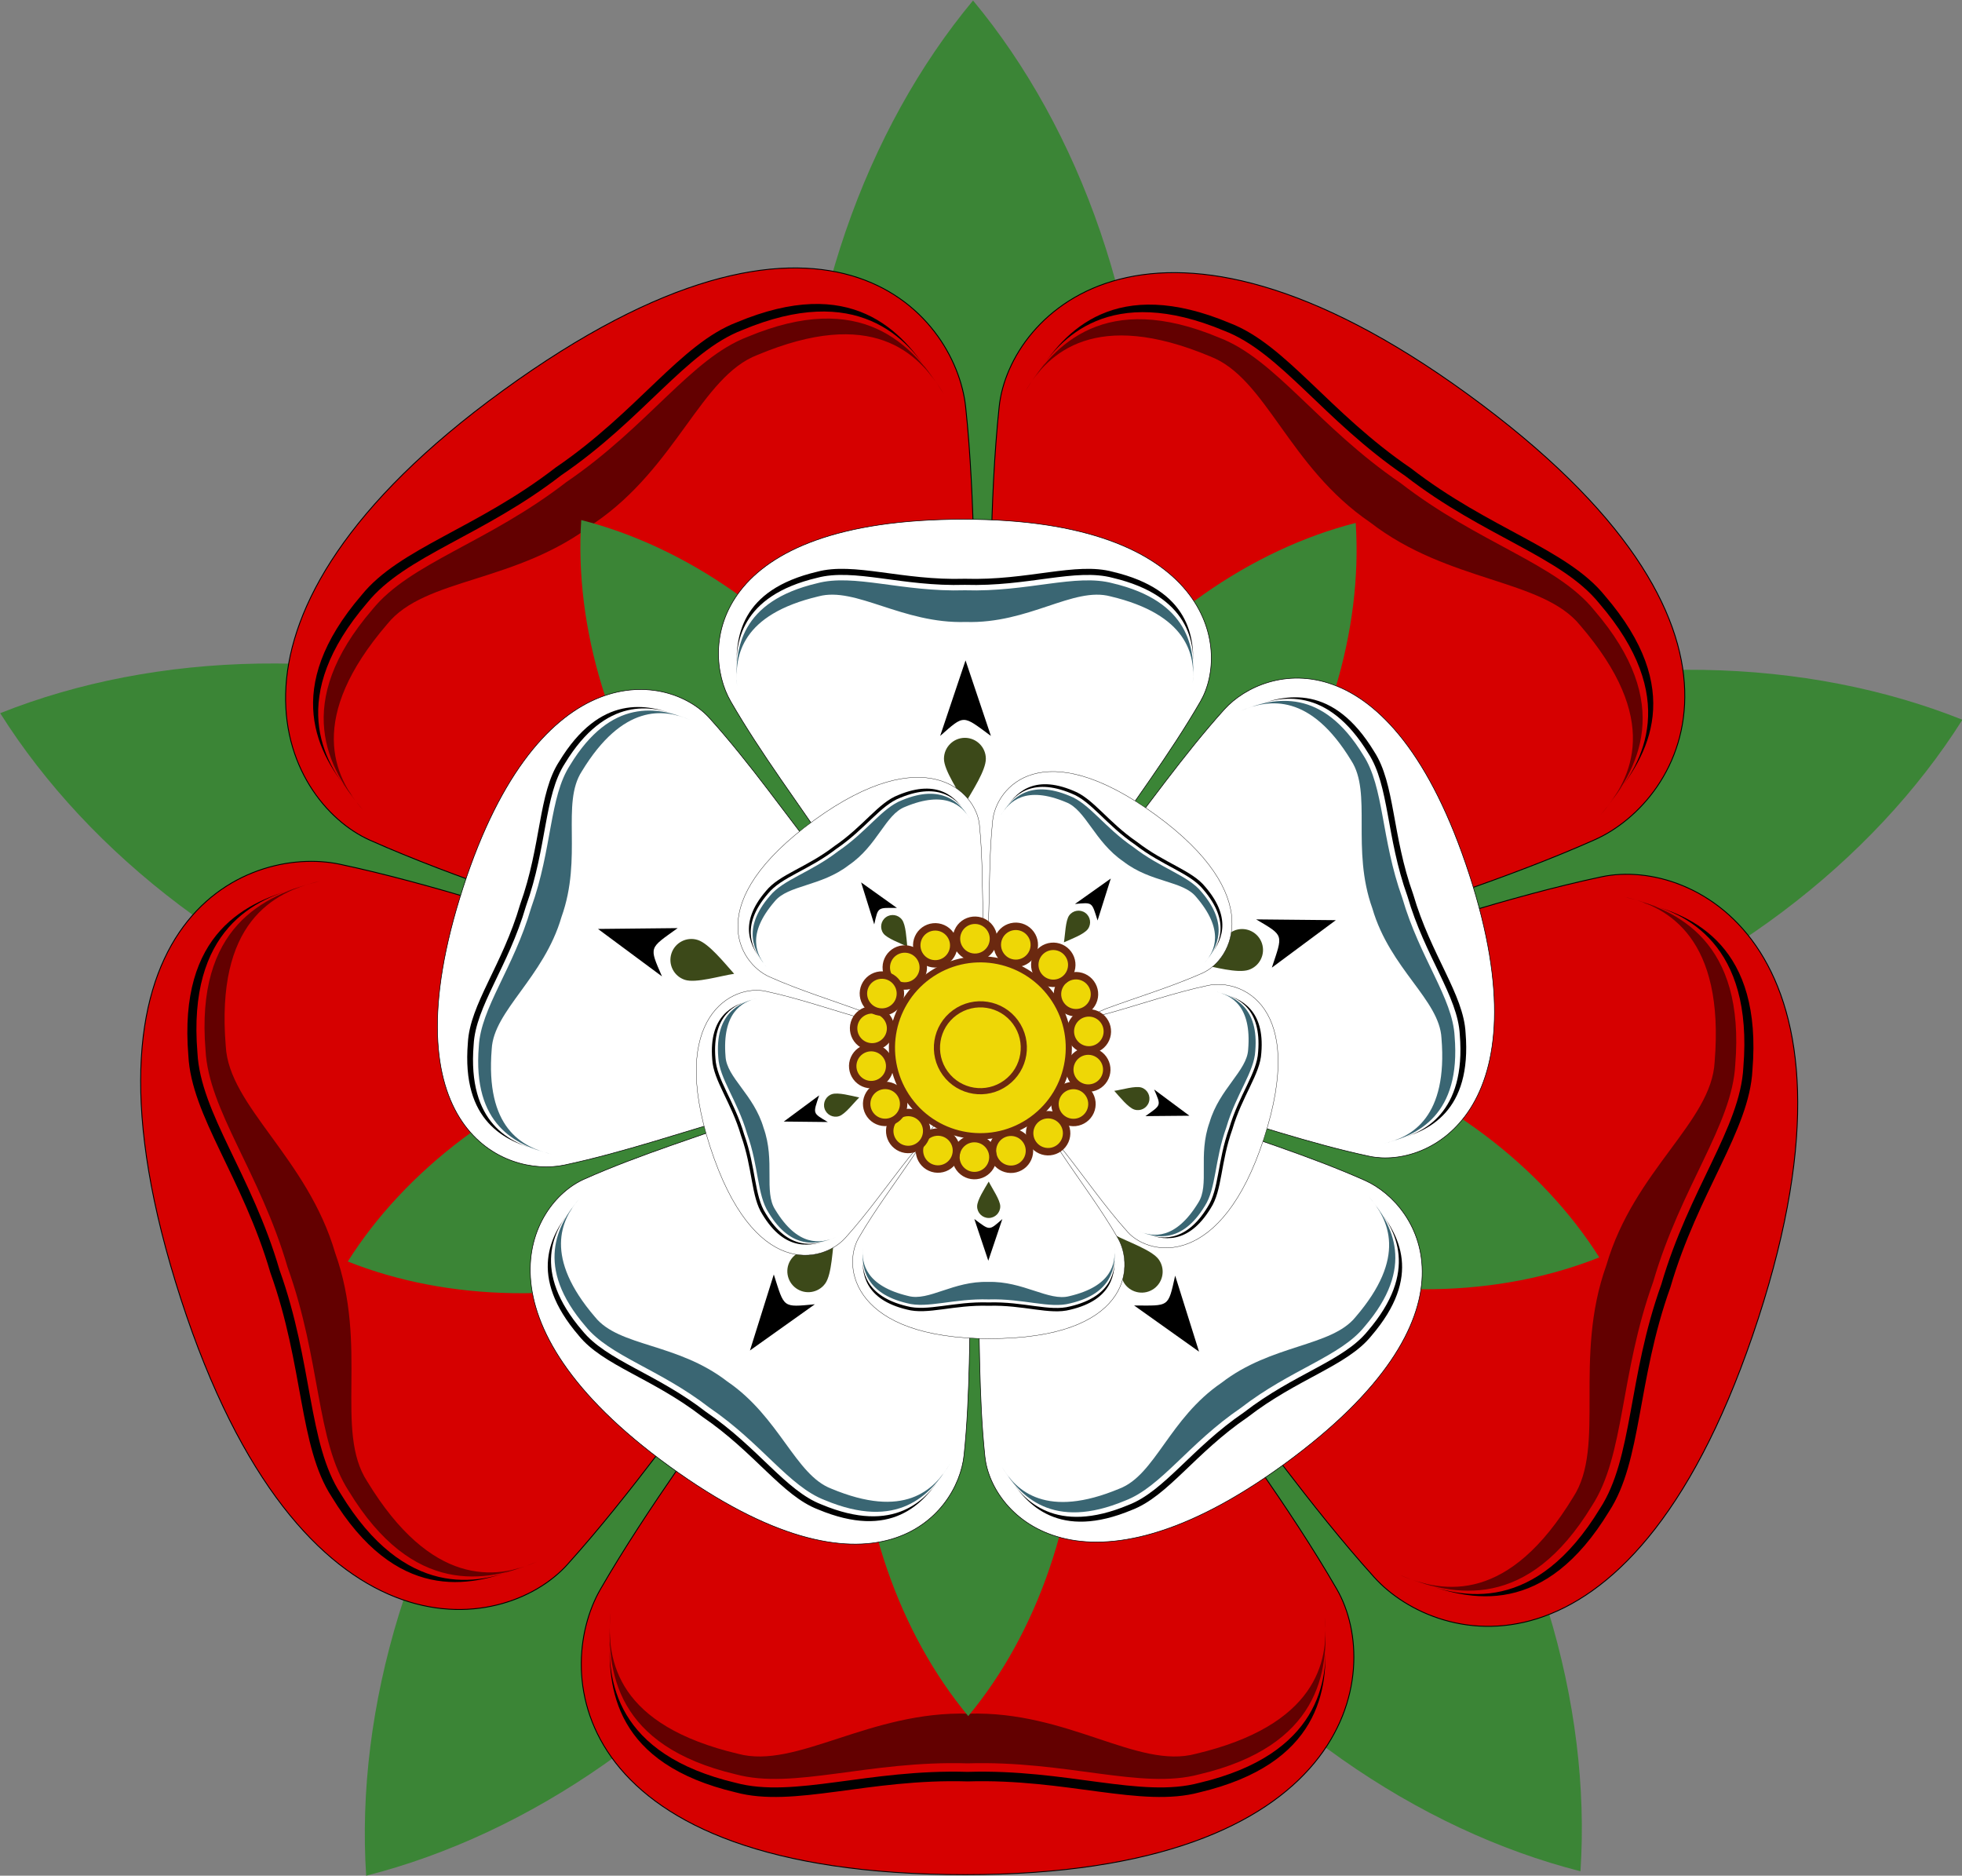 <?xml version="1.0" encoding="UTF-8" standalone="no"?>
<!-- Created with Inkscape (http://www.inkscape.org/) -->
<svg
   xmlns:svg="http://www.w3.org/2000/svg"
   xmlns="http://www.w3.org/2000/svg"
   version="1.0"
   width="271.708"
   height="259.709"
   id="svg2623">
  <rect width="100%" height="100%" fill="#808080" stroke="none"/>
  <defs
     id="defs2625" />
  <g
     transform="matrix(0.809,0.588,0.588,-0.809,-314.168,53.894)"
     id="g3294">
    <path
       d="M 416.113,48.028 C 401.323,65.828 391.99,91.438 391.99,119.952 C 391.99,148.465 401.323,174.035 416.113,191.835 C 430.907,174.035 440.276,148.47 440.276,119.952 C 440.276,91.433 430.907,65.828 416.113,48.028 z "
       style="fill:#3b8536;fill-opacity:1;fill-rule:evenodd;stroke:none;stroke-width:1.295pt;stroke-opacity:1"
       id="path3295" />
    <path
       d="M 551.765,147.384 C 530.266,138.819 503.025,137.857 475.907,146.668 C 448.79,155.479 427.355,172.257 414.997,191.823 C 436.498,200.393 463.706,201.403 490.829,192.591 C 517.951,183.778 539.408,166.955 551.765,147.384 z "
       style="fill:#3b8536;fill-opacity:1;fill-rule:evenodd;stroke:none;stroke-width:1.295pt;stroke-opacity:1"
       id="path3296" />
    <path
       d="M 500.816,307.438 C 502.318,284.345 494.815,258.14 478.056,235.072 C 461.296,212.004 438.716,196.803 416.288,191.096 C 414.782,214.193 422.228,240.382 438.991,263.454 C 455.754,286.526 478.384,301.734 500.816,307.438 z "
       style="fill:#3b8536;fill-opacity:1;fill-rule:evenodd;stroke:none;stroke-width:1.295pt;stroke-opacity:1"
       id="path3297" />
    <path
       d="M 331.453,307.439 C 353.881,301.732 376.485,286.498 393.244,263.43 C 410.004,240.363 417.483,214.19 415.98,191.097 C 393.548,196.801 370.943,211.976 354.18,235.048 C 337.417,258.12 329.946,284.342 331.453,307.439 z "
       style="fill:#3b8536;fill-opacity:1;fill-rule:evenodd;stroke:none;stroke-width:1.295pt;stroke-opacity:1"
       id="path3298" />
    <path
       d="M 280.495,148.426 C 292.853,167.992 314.326,184.783 341.444,193.594 C 368.562,202.405 395.764,201.43 417.263,192.865 C 404.906,173.293 383.488,156.483 356.365,147.671 C 329.242,138.858 301.996,139.856 280.495,148.426 z "
       style="fill:#3b8536;fill-opacity:1;fill-rule:evenodd;stroke:none;stroke-width:1.295pt;stroke-opacity:1"
       id="path3299" />
  </g>
  <g
     transform="matrix(1,0,0,-1,-48.099,955.078)"
     id="g3796">
    <g
       transform="matrix(0.809,-0.588,0.588,0.809,-266.068,901.286)"
       id="g3303">
      <path
         d="M 418.929,303.531 C 474.057,303.531 476.091,275.47 469.469,264 C 462.806,252.46 454.557,241.6 447.094,230.406 C 421.56,189.75 411.903,192.108 389.906,230.406 C 382.443,241.6 374.163,252.46 367.5,264 C 360.878,275.47 365.27,303.531 418.929,303.531 z "
         style="fill:#d60000;fill-opacity:1;fill-rule:evenodd;stroke:#000000;stroke-width:0.125;stroke-dasharray:none;stroke-opacity:1"
         id="path3304" />
      <g
         id="g3305">
        <g
           id="g3306">
          <path
             d="M 406.044,260.988 C 413.25,264.065 412.626,264.179 418.853,260.988 C 416.718,264.685 414.583,268.383 412.448,272.08 C 410.314,268.383 408.179,264.685 406.044,260.988 z "
             transform="matrix(0.86,0,0,1.478,63.788,-129.229)"
             style="fill:#000000;fill-opacity:1;fill-rule:evenodd;stroke:none;stroke-width:0.375"
             id="path3307" />
          <path
             d="M 420.953,251.549 C 420.953,254.059 418.916,256.096 416.406,256.096 C 413.896,256.096 411.859,254.059 411.859,251.549 C 411.859,249.039 414.738,244.644 416.406,241.781 C 417.737,244.475 420.953,249.039 420.953,251.549 z "
             transform="translate(2.225,0)"
             style="fill:#3c4919;fill-opacity:1;fill-rule:evenodd;stroke:none;stroke-width:0.375"
             id="path3308" />
        </g>
        <g
           id="g3309">
          <path
             d="M 468.088,269.764 C 468.705,277.934 467.358,288.207 450.741,292.137 C 442.677,294.311 432.356,290.2 418.631,290.621 C 404.907,290.2 394.585,294.311 386.522,292.137 C 369.905,288.207 368.557,277.934 369.175,270.424 C 368.557,276.613 369.905,286.886 386.522,290.816 C 394.585,292.99 404.907,288.879 418.631,289.3 C 432.356,288.879 442.677,292.99 450.741,290.816 C 467.358,286.886 468.705,276.613 468.088,269.764 z "
             style="fill:#000000;fill-opacity:1;fill-rule:evenodd;stroke:none;stroke-width:0.375;stroke-opacity:1"
             id="path3310" />
          <path
             d="M 468.088,267.264 C 468.705,275.434 467.358,285.707 450.741,289.637 C 442.677,291.811 432.356,287.7 418.631,288.121 C 404.907,287.7 394.585,291.811 386.522,289.637 C 369.905,285.707 368.557,275.434 369.175,267.924 C 368.557,274.113 370.41,282.87 387.027,286.8 C 395.091,288.974 404.738,280.821 418.463,281.242 C 432.187,280.821 442.34,288.974 450.404,286.8 C 467.021,282.87 468.705,274.113 468.088,267.264 z "
             style="fill:#630000;fill-opacity:1;fill-rule:evenodd;stroke:none;stroke-width:0.375;stroke-opacity:1"
             id="path3311" />
        </g>
      </g>
    </g>
    <g
       transform="matrix(0.809,0.588,-0.588,0.809,-42.738,409.076)"
       id="g3312">
      <path
         d="M 418.929,303.531 C 474.057,303.531 476.091,275.47 469.469,264 C 462.806,252.46 454.557,241.6 447.094,230.406 C 421.56,189.75 411.903,192.108 389.906,230.406 C 382.443,241.6 374.163,252.46 367.5,264 C 360.878,275.47 365.27,303.531 418.929,303.531 z "
         style="fill:#d60000;fill-opacity:1;fill-rule:evenodd;stroke:#000000;stroke-width:0.125;stroke-dasharray:none;stroke-opacity:1"
         id="path3313" />
      <g
         id="g3314">
        <g
           id="g3315">
          <path
             d="M 406.044,260.988 C 413.25,264.065 412.626,264.179 418.853,260.988 C 416.718,264.685 414.583,268.383 412.448,272.08 C 410.314,268.383 408.179,264.685 406.044,260.988 z "
             transform="matrix(0.86,0,0,1.478,63.788,-129.229)"
             style="fill:#000000;fill-opacity:1;fill-rule:evenodd;stroke:none;stroke-width:0.375"
             id="path3316" />
          <path
             d="M 420.953,251.549 C 420.953,254.059 418.916,256.096 416.406,256.096 C 413.896,256.096 411.859,254.059 411.859,251.549 C 411.859,249.039 414.738,244.644 416.406,241.781 C 417.737,244.475 420.953,249.039 420.953,251.549 z "
             transform="translate(2.225,0)"
             style="fill:#3c4919;fill-opacity:1;fill-rule:evenodd;stroke:none;stroke-width:0.375"
             id="path3317" />
        </g>
        <g
           id="g3318">
          <path
             d="M 468.088,269.764 C 468.705,277.934 467.358,288.207 450.741,292.137 C 442.677,294.311 432.356,290.2 418.631,290.621 C 404.907,290.2 394.585,294.311 386.522,292.137 C 369.905,288.207 368.557,277.934 369.175,270.424 C 368.557,276.613 369.905,286.886 386.522,290.816 C 394.585,292.99 404.907,288.879 418.631,289.3 C 432.356,288.879 442.677,292.99 450.741,290.816 C 467.358,286.886 468.705,276.613 468.088,269.764 z "
             style="fill:#000000;fill-opacity:1;fill-rule:evenodd;stroke:none;stroke-width:0.375;stroke-opacity:1"
             id="path3319" />
          <path
             d="M 468.088,267.264 C 468.705,275.434 467.358,285.707 450.741,289.637 C 442.677,291.811 432.356,287.7 418.631,288.121 C 404.907,287.7 394.585,291.811 386.522,289.637 C 369.905,285.707 368.557,275.434 369.175,267.924 C 368.557,274.113 370.41,282.87 387.027,286.8 C 395.091,288.974 404.738,280.821 418.463,281.242 C 432.187,280.821 442.34,288.974 450.404,286.8 C 467.021,282.87 468.705,274.113 468.088,267.264 z "
             style="fill:#630000;fill-opacity:1;fill-rule:evenodd;stroke:none;stroke-width:0.375;stroke-opacity:1"
             id="path3320" />
        </g>
      </g>
    </g>
    <g
       transform="matrix(-0.309,0.951,-0.951,-0.309,491.285,470.527)"
       id="g3321">
      <path
         d="M 418.929,303.531 C 474.057,303.531 476.091,275.47 469.469,264 C 462.806,252.46 454.557,241.6 447.094,230.406 C 421.56,189.75 411.903,192.108 389.906,230.406 C 382.443,241.6 374.163,252.46 367.5,264 C 360.878,275.47 365.27,303.531 418.929,303.531 z "
         style="fill:#d60000;fill-opacity:1;fill-rule:evenodd;stroke:#000000;stroke-width:0.125"
         id="path3322" />
      <g
         id="g3323">
        <g
           id="g3324">
          <path
             d="M 406.044,260.988 C 413.25,264.065 412.626,264.179 418.853,260.988 C 416.718,264.685 414.583,268.383 412.448,272.08 C 410.314,268.383 408.179,264.685 406.044,260.988 z "
             transform="matrix(0.86,0,0,1.478,63.788,-129.229)"
             style="fill:#000000;fill-opacity:1;fill-rule:evenodd;stroke:none;stroke-width:0.375"
             id="path3325" />
          <path
             d="M 420.953,251.549 C 420.953,254.059 418.916,256.096 416.406,256.096 C 413.896,256.096 411.859,254.059 411.859,251.549 C 411.859,249.039 414.738,244.644 416.406,241.781 C 417.737,244.475 420.953,249.039 420.953,251.549 z "
             transform="translate(2.225,0)"
             style="fill:#3c4919;fill-opacity:1;fill-rule:evenodd;stroke:none;stroke-width:0.375"
             id="path3326" />
        </g>
        <g
           id="g3327">
          <path
             d="M 468.088,269.764 C 468.705,277.934 467.358,288.207 450.741,292.137 C 442.677,294.311 432.356,290.2 418.631,290.621 C 404.907,290.2 394.585,294.311 386.522,292.137 C 369.905,288.207 368.557,277.934 369.175,270.424 C 368.557,276.613 369.905,286.886 386.522,290.816 C 394.585,292.99 404.907,288.879 418.631,289.3 C 432.356,288.879 442.677,292.99 450.741,290.816 C 467.358,286.886 468.705,276.613 468.088,269.764 z "
             style="fill:#000000;fill-opacity:1;fill-rule:evenodd;stroke:none;stroke-width:0.375;stroke-opacity:1"
             id="path3328" />
          <path
             d="M 468.088,267.264 C 468.705,275.434 467.358,285.707 450.741,289.637 C 442.677,291.811 432.356,287.7 418.631,288.121 C 404.907,287.7 394.585,291.811 386.522,289.637 C 369.905,285.707 368.557,275.434 369.175,267.924 C 368.557,274.113 370.41,282.87 387.027,286.8 C 395.091,288.974 404.738,280.821 418.463,281.242 C 432.187,280.821 442.34,288.974 450.404,286.8 C 467.021,282.87 468.705,274.113 468.088,267.264 z "
             style="fill:#630000;fill-opacity:1;fill-rule:evenodd;stroke:none;stroke-width:0.375;stroke-opacity:1"
             id="path3329" />
        </g>
      </g>
    </g>
    <g
       transform="matrix(-1,0,0,-1,600.726,999.042)"
       id="g3330">
      <path
         d="M 418.929,303.531 C 474.057,303.531 476.091,275.47 469.469,264 C 462.806,252.46 454.557,241.6 447.094,230.406 C 421.56,189.75 411.903,192.108 389.906,230.406 C 382.443,241.6 374.163,252.46 367.5,264 C 360.878,275.47 365.27,303.531 418.929,303.531 z "
         style="fill:#d60000;fill-opacity:1;fill-rule:evenodd;stroke:#000000;stroke-width:0.125;stroke-dasharray:none;stroke-opacity:1"
         id="path3331" />
      <g
         id="g3332">
        <g
           id="g3333">
          <path
             d="M 406.044,260.988 C 413.25,264.065 412.626,264.179 418.853,260.988 C 416.718,264.685 414.583,268.383 412.448,272.08 C 410.314,268.383 408.179,264.685 406.044,260.988 z "
             transform="matrix(0.86,0,0,1.478,63.788,-129.229)"
             style="fill:#000000;fill-opacity:1;fill-rule:evenodd;stroke:none;stroke-width:0.375"
             id="path3334" />
          <path
             d="M 420.953,251.549 C 420.953,254.059 418.916,256.096 416.406,256.096 C 413.896,256.096 411.859,254.059 411.859,251.549 C 411.859,249.039 414.738,244.644 416.406,241.781 C 417.737,244.475 420.953,249.039 420.953,251.549 z "
             transform="translate(2.225,0)"
             style="fill:#3c4919;fill-opacity:1;fill-rule:evenodd;stroke:none;stroke-width:0.375"
             id="path3335" />
        </g>
        <g
           id="g3336">
          <path
             d="M 468.088,269.764 C 468.705,277.934 467.358,288.207 450.741,292.137 C 442.677,294.311 432.356,290.2 418.631,290.621 C 404.907,290.2 394.585,294.311 386.522,292.137 C 369.905,288.207 368.557,277.934 369.175,270.424 C 368.557,276.613 369.905,286.886 386.522,290.816 C 394.585,292.99 404.907,288.879 418.631,289.3 C 432.356,288.879 442.677,292.99 450.741,290.816 C 467.358,286.886 468.705,276.613 468.088,269.764 z "
             style="fill:#000000;fill-opacity:1;fill-rule:evenodd;stroke:none;stroke-width:0.375;stroke-opacity:1"
             id="path3337" />
          <path
             d="M 468.088,267.264 C 468.705,275.434 467.358,285.707 450.741,289.637 C 442.677,291.811 432.356,287.7 418.631,288.121 C 404.907,287.7 394.585,291.811 386.522,289.637 C 369.905,285.707 368.557,275.434 369.175,267.924 C 368.557,274.113 370.41,282.87 387.027,286.8 C 395.091,288.974 404.738,280.821 418.463,281.242 C 432.187,280.821 442.34,288.974 450.404,286.8 C 467.021,282.87 468.705,274.113 468.088,267.264 z "
             style="fill:#630000;fill-opacity:1;fill-rule:evenodd;stroke:none;stroke-width:0.375;stroke-opacity:1"
             id="path3338" />
        </g>
      </g>
    </g>
    <g
       transform="matrix(-0.309,-0.951,0.951,-0.309,132.397,1264.745)"
       id="g3339">
      <path
         d="M 418.929,303.531 C 474.057,303.531 476.091,275.47 469.469,264 C 462.806,252.46 454.557,241.6 447.094,230.406 C 421.56,189.75 411.903,192.108 389.906,230.406 C 382.443,241.6 374.163,252.46 367.5,264 C 360.878,275.47 365.27,303.531 418.929,303.531 z "
         style="fill:#d60000;fill-opacity:1;fill-rule:evenodd;stroke:#000000;stroke-width:0.125"
         id="path3340" />
      <g
         id="g3341">
        <g
           id="g3342">
          <path
             d="M 406.044,260.988 C 413.25,264.065 412.626,264.179 418.853,260.988 C 416.718,264.685 414.583,268.383 412.448,272.08 C 410.314,268.383 408.179,264.685 406.044,260.988 z "
             transform="matrix(0.86,0,0,1.478,63.788,-129.229)"
             style="fill:#000000;fill-opacity:1;fill-rule:evenodd;stroke:none;stroke-width:0.375"
             id="path3343" />
          <path
             d="M 420.953,251.549 C 420.953,254.059 418.916,256.096 416.406,256.096 C 413.896,256.096 411.859,254.059 411.859,251.549 C 411.859,249.039 414.738,244.644 416.406,241.781 C 417.737,244.475 420.953,249.039 420.953,251.549 z "
             transform="translate(2.225,0)"
             style="fill:#3c4919;fill-opacity:1;fill-rule:evenodd;stroke:none;stroke-width:0.375"
             id="path3344" />
        </g>
        <g
           id="g3345">
          <path
             d="M 468.088,269.764 C 468.705,277.934 467.358,288.207 450.741,292.137 C 442.677,294.311 432.356,290.2 418.631,290.621 C 404.907,290.2 394.585,294.311 386.522,292.137 C 369.905,288.207 368.557,277.934 369.175,270.424 C 368.557,276.613 369.905,286.886 386.522,290.816 C 394.585,292.99 404.907,288.879 418.631,289.3 C 432.356,288.879 442.677,292.99 450.741,290.816 C 467.358,286.886 468.705,276.613 468.088,269.764 z "
             style="fill:#000000;fill-opacity:1;fill-rule:evenodd;stroke:none;stroke-width:0.375;stroke-opacity:1"
             id="path3346" />
          <path
             d="M 468.088,267.264 C 468.705,275.434 467.358,285.707 450.741,289.637 C 442.677,291.811 432.356,287.7 418.631,288.121 C 404.907,287.7 394.585,291.811 386.522,289.637 C 369.905,285.707 368.557,275.434 369.175,267.924 C 368.557,274.113 370.41,282.87 387.027,286.8 C 395.091,288.974 404.738,280.821 418.463,281.242 C 432.187,280.821 442.34,288.974 450.404,286.8 C 467.021,282.87 468.705,274.113 468.088,267.264 z "
             style="fill:#630000;fill-opacity:1;fill-rule:evenodd;stroke:none;stroke-width:0.375;stroke-opacity:1"
             id="path3347" />
        </g>
      </g>
    </g>
  </g>
  <g
     transform="matrix(0.171,0.525,0.525,-0.171,-32.149,-42.617)"
     id="g3348">
    <g
       id="g3349">
      <path
         d="M 418.929,303.531 C 474.057,303.531 476.091,275.47 469.469,264 C 462.806,252.46 454.557,241.6 447.094,230.406 C 421.56,189.75 411.903,192.108 389.906,230.406 C 382.443,241.6 374.163,252.46 367.5,264 C 360.878,275.47 365.27,303.531 418.929,303.531 z "
         style="fill:#d60000;fill-opacity:1;fill-rule:evenodd;stroke:#000000;stroke-width:0.125;stroke-dasharray:none;stroke-opacity:1"
         id="path3350" />
      <g
         id="g3351">
        <g
           id="g3352">
          <path
             d="M 406.044,260.988 C 413.25,264.065 412.626,264.179 418.853,260.988 C 416.718,264.685 414.583,268.383 412.448,272.08 C 410.314,268.383 408.179,264.685 406.044,260.988 z "
             transform="matrix(0.86,0,0,1.478,63.788,-129.229)"
             style="fill:#000000;fill-opacity:1;fill-rule:evenodd;stroke:none;stroke-width:0.375"
             id="path3353" />
          <path
             d="M 420.953,251.549 C 420.953,254.059 418.916,256.096 416.406,256.096 C 413.896,256.096 411.859,254.059 411.859,251.549 C 411.859,249.039 414.738,244.644 416.406,241.781 C 417.737,244.475 420.953,249.039 420.953,251.549 z "
             transform="translate(2.225,0)"
             style="fill:#3c4919;fill-opacity:1;fill-rule:evenodd;stroke:none;stroke-width:0.375"
             id="path3354" />
        </g>
        <g
           id="g3355">
          <path
             d="M 468.088,269.764 C 468.705,277.934 467.358,288.207 450.741,292.137 C 442.677,294.311 432.356,290.2 418.631,290.621 C 404.907,290.2 394.585,294.311 386.522,292.137 C 369.905,288.207 368.557,277.934 369.175,270.424 C 368.557,276.613 369.905,286.886 386.522,290.816 C 394.585,292.99 404.907,288.879 418.631,289.3 C 432.356,288.879 442.677,292.99 450.741,290.816 C 467.358,286.886 468.705,276.613 468.088,269.764 z "
             style="fill:#000000;fill-opacity:1;fill-rule:evenodd;stroke:none;stroke-width:0.375;stroke-opacity:1"
             id="path3356" />
          <path
             d="M 468.088,267.264 C 468.705,275.434 467.358,285.707 450.741,289.637 C 442.677,291.811 432.356,287.7 418.631,288.121 C 404.907,287.7 394.585,291.811 386.522,289.637 C 369.905,285.707 368.557,275.434 369.175,267.924 C 368.557,274.113 370.41,282.87 387.027,286.8 C 395.091,288.974 404.738,280.821 418.463,281.242 C 432.187,280.821 442.34,288.974 450.404,286.8 C 467.021,282.87 468.705,274.113 468.088,267.264 z "
             style="fill:#630000;fill-opacity:1;fill-rule:evenodd;stroke:none;stroke-width:0.375;stroke-opacity:1"
             id="path3357" />
        </g>
      </g>
    </g>
    <g
       transform="matrix(0.309,0.951,-0.951,0.309,469.992,-266.936)"
       id="g3358">
      <path
         d="M 418.929,303.531 C 474.057,303.531 476.091,275.47 469.469,264 C 462.806,252.46 454.557,241.6 447.094,230.406 C 421.56,189.75 411.903,192.108 389.906,230.406 C 382.443,241.6 374.163,252.46 367.5,264 C 360.878,275.47 365.27,303.531 418.929,303.531 z "
         style="fill:#d60000;fill-opacity:1;fill-rule:evenodd;stroke:#000000;stroke-width:0.125;stroke-dasharray:none;stroke-opacity:1"
         id="path3359" />
      <g
         id="g3360">
        <g
           id="g3361">
          <path
             d="M 406.044,260.988 C 413.25,264.065 412.626,264.179 418.853,260.988 C 416.718,264.685 414.583,268.383 412.448,272.08 C 410.314,268.383 408.179,264.685 406.044,260.988 z "
             transform="matrix(0.86,0,0,1.478,63.788,-129.229)"
             style="fill:#000000;fill-opacity:1;fill-rule:evenodd;stroke:none;stroke-width:0.375"
             id="path3362" />
          <path
             d="M 420.953,251.549 C 420.953,254.059 418.916,256.096 416.406,256.096 C 413.896,256.096 411.859,254.059 411.859,251.549 C 411.859,249.039 414.738,244.644 416.406,241.781 C 417.737,244.475 420.953,249.039 420.953,251.549 z "
             transform="translate(2.225,0)"
             style="fill:#3c4919;fill-opacity:1;fill-rule:evenodd;stroke:none;stroke-width:0.375"
             id="path3363" />
        </g>
        <g
           id="g3364">
          <path
             d="M 468.088,269.764 C 468.705,277.934 467.358,288.207 450.741,292.137 C 442.677,294.311 432.356,290.2 418.631,290.621 C 404.907,290.2 394.585,294.311 386.522,292.137 C 369.905,288.207 368.557,277.934 369.175,270.424 C 368.557,276.613 369.905,286.886 386.522,290.816 C 394.585,292.99 404.907,288.879 418.631,289.3 C 432.356,288.879 442.677,292.99 450.741,290.816 C 467.358,286.886 468.705,276.613 468.088,269.764 z "
             style="fill:#000000;fill-opacity:1;fill-rule:evenodd;stroke:none;stroke-width:0.375;stroke-opacity:1"
             id="path3365" />
          <path
             d="M 468.088,267.264 C 468.705,275.434 467.358,285.707 450.741,289.637 C 442.677,291.811 432.356,287.7 418.631,288.121 C 404.907,287.7 394.585,291.811 386.522,289.637 C 369.905,285.707 368.557,275.434 369.175,267.924 C 368.557,274.113 370.41,282.87 387.027,286.8 C 395.091,288.974 404.738,280.821 418.463,281.242 C 432.187,280.821 442.34,288.974 450.404,286.8 C 467.021,282.87 468.705,274.113 468.088,267.264 z "
             style="fill:#630000;fill-opacity:1;fill-rule:evenodd;stroke:none;stroke-width:0.375;stroke-opacity:1"
             id="path3366" />
        </g>
      </g>
    </g>
    <g
       transform="matrix(-0.809,0.588,-0.588,-0.809,865.906,96.67)"
       id="g3367">
      <path
         d="M 418.929,303.531 C 474.057,303.531 476.091,275.47 469.469,264 C 462.806,252.46 454.557,241.6 447.094,230.406 C 421.56,189.75 411.903,192.108 389.906,230.406 C 382.443,241.6 374.163,252.46 367.5,264 C 360.878,275.47 365.27,303.531 418.929,303.531 z "
         style="fill:#d60000;fill-opacity:1;fill-rule:evenodd;stroke:#000000;stroke-width:0.125"
         id="path3368" />
      <g
         id="g3369">
        <g
           id="g3370">
          <path
             d="M 406.044,260.988 C 413.25,264.065 412.626,264.179 418.853,260.988 C 416.718,264.685 414.583,268.383 412.448,272.08 C 410.314,268.383 408.179,264.685 406.044,260.988 z "
             transform="matrix(0.86,0,0,1.478,63.788,-129.229)"
             style="fill:#000000;fill-opacity:1;fill-rule:evenodd;stroke:none;stroke-width:0.375"
             id="path3371" />
          <path
             d="M 420.953,251.549 C 420.953,254.059 418.916,256.096 416.406,256.096 C 413.896,256.096 411.859,254.059 411.859,251.549 C 411.859,249.039 414.738,244.644 416.406,241.781 C 417.737,244.475 420.953,249.039 420.953,251.549 z "
             transform="translate(2.225,0)"
             style="fill:#3c4919;fill-opacity:1;fill-rule:evenodd;stroke:none;stroke-width:0.375"
             id="path3372" />
        </g>
        <g
           id="g3373">
          <path
             d="M 468.088,269.764 C 468.705,277.934 467.358,288.207 450.741,292.137 C 442.677,294.311 432.356,290.2 418.631,290.621 C 404.907,290.2 394.585,294.311 386.522,292.137 C 369.905,288.207 368.557,277.934 369.175,270.424 C 368.557,276.613 369.905,286.886 386.522,290.816 C 394.585,292.99 404.907,288.879 418.631,289.3 C 432.356,288.879 442.677,292.99 450.741,290.816 C 467.358,286.886 468.705,276.613 468.088,269.764 z "
             style="fill:#000000;fill-opacity:1;fill-rule:evenodd;stroke:none;stroke-width:0.375;stroke-opacity:1"
             id="path3374" />
          <path
             d="M 468.088,267.264 C 468.705,275.434 467.358,285.707 450.741,289.637 C 442.677,291.811 432.356,287.7 418.631,288.121 C 404.907,287.7 394.585,291.811 386.522,289.637 C 369.905,285.707 368.557,275.434 369.175,267.924 C 368.557,274.113 370.41,282.87 387.027,286.8 C 395.091,288.974 404.738,280.821 418.463,281.242 C 432.187,280.821 442.34,288.974 450.404,286.8 C 467.021,282.87 468.705,274.113 468.088,267.264 z "
             style="fill:#630000;fill-opacity:1;fill-rule:evenodd;stroke:none;stroke-width:0.375;stroke-opacity:1"
             id="path3375" />
        </g>
      </g>
    </g>
    <g
       transform="matrix(-0.809,-0.588,0.588,-0.809,643.792,588.575)"
       id="g3376">
      <path
         d="M 418.929,303.531 C 474.057,303.531 476.091,275.47 469.469,264 C 462.806,252.46 454.557,241.6 447.094,230.406 C 421.56,189.75 411.903,192.108 389.906,230.406 C 382.443,241.6 374.163,252.46 367.5,264 C 360.878,275.47 365.27,303.531 418.929,303.531 z "
         style="fill:#d60000;fill-opacity:1;fill-rule:evenodd;stroke:#000000;stroke-width:0.125;stroke-dasharray:none;stroke-opacity:1"
         id="path3377" />
      <g
         id="g3378">
        <g
           id="g3379">
          <path
             d="M 406.044,260.988 C 413.25,264.065 412.626,264.179 418.853,260.988 C 416.718,264.685 414.583,268.383 412.448,272.08 C 410.314,268.383 408.179,264.685 406.044,260.988 z "
             transform="matrix(0.86,0,0,1.478,63.788,-129.229)"
             style="fill:#000000;fill-opacity:1;fill-rule:evenodd;stroke:none;stroke-width:0.375"
             id="path3380" />
          <path
             d="M 420.953,251.549 C 420.953,254.059 418.916,256.096 416.406,256.096 C 413.896,256.096 411.859,254.059 411.859,251.549 C 411.859,249.039 414.738,244.644 416.406,241.781 C 417.737,244.475 420.953,249.039 420.953,251.549 z "
             transform="translate(2.225,0)"
             style="fill:#3c4919;fill-opacity:1;fill-rule:evenodd;stroke:none;stroke-width:0.375"
             id="path3381" />
        </g>
        <g
           id="g3382">
          <path
             d="M 468.088,269.764 C 468.705,277.934 467.358,288.207 450.741,292.137 C 442.677,294.311 432.356,290.2 418.631,290.621 C 404.907,290.2 394.585,294.311 386.522,292.137 C 369.905,288.207 368.557,277.934 369.175,270.424 C 368.557,276.613 369.905,286.886 386.522,290.816 C 394.585,292.99 404.907,288.879 418.631,289.3 C 432.356,288.879 442.677,292.99 450.741,290.816 C 467.358,286.886 468.705,276.613 468.088,269.764 z "
             style="fill:#000000;fill-opacity:1;fill-rule:evenodd;stroke:none;stroke-width:0.375;stroke-opacity:1"
             id="path3383" />
          <path
             d="M 468.088,267.264 C 468.705,275.434 467.358,285.707 450.741,289.637 C 442.677,291.811 432.356,287.7 418.631,288.121 C 404.907,287.7 394.585,291.811 386.522,289.637 C 369.905,285.707 368.557,275.434 369.175,267.924 C 368.557,274.113 370.41,282.87 387.027,286.8 C 395.091,288.974 404.738,280.821 418.463,281.242 C 432.187,280.821 442.34,288.974 450.404,286.8 C 467.021,282.87 468.705,274.113 468.088,267.264 z "
             style="fill:#630000;fill-opacity:1;fill-rule:evenodd;stroke:none;stroke-width:0.375;stroke-opacity:1"
             id="path3384" />
        </g>
      </g>
    </g>
    <g
       transform="matrix(0.309,-0.951,0.951,0.309,108.73,528.257)"
       id="g3385">
      <path
         d="M 418.929,303.531 C 474.057,303.531 476.091,275.47 469.469,264 C 462.806,252.46 454.557,241.6 447.094,230.406 C 421.56,189.75 411.903,192.108 389.906,230.406 C 382.443,241.6 374.163,252.46 367.5,264 C 360.878,275.47 365.27,303.531 418.929,303.531 z "
         style="fill:#d60000;fill-opacity:1;fill-rule:evenodd;stroke:#000000;stroke-width:0.125;stroke-dasharray:none;stroke-opacity:1"
         id="path3386" />
      <g
         id="g3387">
        <g
           id="g3388">
          <path
             d="M 406.044,260.988 C 413.25,264.065 412.626,264.179 418.853,260.988 C 416.718,264.685 414.583,268.383 412.448,272.08 C 410.314,268.383 408.179,264.685 406.044,260.988 z "
             transform="matrix(0.86,0,0,1.478,63.788,-129.229)"
             style="fill:#000000;fill-opacity:1;fill-rule:evenodd;stroke:none;stroke-width:0.375"
             id="path3389" />
          <path
             d="M 420.953,251.549 C 420.953,254.059 418.916,256.096 416.406,256.096 C 413.896,256.096 411.859,254.059 411.859,251.549 C 411.859,249.039 414.738,244.644 416.406,241.781 C 417.737,244.475 420.953,249.039 420.953,251.549 z "
             transform="translate(2.225,0)"
             style="fill:#3c4919;fill-opacity:1;fill-rule:evenodd;stroke:none;stroke-width:0.375"
             id="path3390" />
        </g>
        <g
           id="g3391">
          <path
             d="M 468.088,269.764 C 468.705,277.934 467.358,288.207 450.741,292.137 C 442.677,294.311 432.356,290.2 418.631,290.621 C 404.907,290.2 394.585,294.311 386.522,292.137 C 369.905,288.207 368.557,277.934 369.175,270.424 C 368.557,276.613 369.905,286.886 386.522,290.816 C 394.585,292.99 404.907,288.879 418.631,289.3 C 432.356,288.879 442.677,292.99 450.741,290.816 C 467.358,286.886 468.705,276.613 468.088,269.764 z "
             style="fill:#000000;fill-opacity:1;fill-rule:evenodd;stroke:none;stroke-width:0.375;stroke-opacity:1"
             id="path3392" />
          <path
             d="M 468.088,267.264 C 468.705,275.434 467.358,285.707 450.741,289.637 C 442.677,291.811 432.356,287.7 418.631,288.121 C 404.907,287.7 394.585,291.811 386.522,289.637 C 369.905,285.707 368.557,275.434 369.175,267.924 C 368.557,274.113 370.41,282.87 387.027,286.8 C 395.091,288.974 404.738,280.821 418.463,281.242 C 432.187,280.821 442.34,288.974 450.404,286.8 C 467.021,282.87 468.705,274.113 468.088,267.264 z "
             style="fill:#630000;fill-opacity:1;fill-rule:evenodd;stroke:none;stroke-width:0.375;stroke-opacity:1"
             id="path3393" />
        </g>
      </g>
    </g>
  </g>
  <g
     transform="matrix(0.516,-0.375,0.375,0.516,-152.233,203.267)"
     id="g2130">
    <g
       id="g1991">
      <path
         d="M 416.113,48.028 C 401.323,65.828 391.99,91.438 391.99,119.952 C 391.99,148.465 401.323,174.035 416.113,191.835 C 430.907,174.035 440.276,148.47 440.276,119.952 C 440.276,91.433 430.907,65.828 416.113,48.028 z "
         style="fill:#3b8536;fill-rule:evenodd"
         id="path1986" />
      <path
         d="M 551.765,147.384 C 530.266,138.819 503.025,137.857 475.907,146.668 C 448.79,155.479 427.355,172.257 414.997,191.823 C 436.498,200.393 463.706,201.403 490.829,192.591 C 517.951,183.778 539.408,166.955 551.765,147.384 z "
         style="fill:#3b8536;fill-rule:evenodd"
         id="path1987" />
      <path
         d="M 500.816,307.438 C 502.318,284.345 494.815,258.14 478.056,235.072 C 461.296,212.004 438.716,196.803 416.288,191.096 C 414.782,214.193 422.228,240.382 438.991,263.454 C 455.754,286.526 478.384,301.734 500.816,307.438 z "
         style="fill:#3b8536;fill-rule:evenodd"
         id="path1988" />
      <path
         d="M 331.453,307.439 C 353.881,301.732 376.485,286.498 393.244,263.43 C 410.004,240.363 417.483,214.19 415.98,191.097 C 393.548,196.801 370.943,211.976 354.18,235.048 C 337.417,258.12 329.946,284.342 331.453,307.439 z "
         style="fill:#3b8536;fill-rule:evenodd"
         id="path1989" />
      <path
         d="M 280.495,148.426 C 292.853,167.992 314.326,184.783 341.444,193.594 C 368.562,202.405 395.764,201.43 417.263,192.865 C 404.906,173.293 383.488,156.483 356.365,147.671 C 329.242,138.858 301.996,139.856 280.495,148.426 z "
         style="fill:#3b8536;fill-rule:evenodd"
         id="path1990" />
    </g>
    <g
       id="g1681">
      <g
         id="g1463">
        <g
           id="g1418">
          <path
             d="M 418.929,303.531 C 474.057,303.531 476.091,275.47 469.469,264 C 462.806,252.46 454.557,241.6 447.094,230.406 C 421.56,189.75 411.903,192.108 389.906,230.406 C 382.443,241.6 374.163,252.46 367.5,264 C 360.878,275.47 365.27,303.531 418.929,303.531 z "
             style="fill:#ffffff;fill-rule:evenodd;stroke:#000000;stroke-width:0.125"
             id="path1270" />
          <g
             id="g1411">
            <g
               id="g1408">
              <path
                 d="M 406.044,260.988 C 413.25,264.065 412.626,264.179 418.853,260.988 C 416.718,264.685 414.583,268.383 412.448,272.08 C 410.314,268.383 408.179,264.685 406.044,260.988 z "
                 transform="matrix(0.86,0,0,1.478,63.788,-129.229)"
                 style="fill:#000000;fill-rule:evenodd"
                 id="path1378" />
              <path
                 d="M 420.953,251.549 C 420.953,254.059 418.916,256.096 416.406,256.096 C 413.896,256.096 411.859,254.059 411.859,251.549 C 411.859,249.039 414.738,244.644 416.406,241.781 C 417.737,244.475 420.953,249.039 420.953,251.549 z "
                 transform="translate(2.225,0)"
                 style="fill:#3c4919;fill-rule:evenodd"
                 id="path1380" />
            </g>
            <g
               id="g1403">
              <path
                 d="M 468.088,269.764 C 468.705,277.934 467.358,288.207 450.741,292.137 C 442.677,294.311 432.356,290.2 418.631,290.621 C 404.907,290.2 394.585,294.311 386.522,292.137 C 369.905,288.207 368.557,277.934 369.175,270.424 C 368.557,276.613 369.905,286.886 386.522,290.816 C 394.585,292.99 404.907,288.879 418.631,289.3 C 432.356,288.879 442.677,292.99 450.741,290.816 C 467.358,286.886 468.705,276.613 468.088,269.764 z "
                 style="fill:#000000;fill-rule:evenodd"
                 id="path1398" />
              <path
                 d="M 468.088,267.264 C 468.705,275.434 467.358,285.707 450.741,289.637 C 442.677,291.811 432.356,287.7 418.631,288.121 C 404.907,287.7 394.585,291.811 386.522,289.637 C 369.905,285.707 368.557,275.434 369.175,267.924 C 368.557,274.113 370.41,282.87 387.027,286.8 C 395.091,288.974 404.738,280.821 418.463,281.242 C 432.187,280.821 442.34,288.974 450.404,286.8 C 467.021,282.87 468.705,274.113 468.088,267.264 z "
                 style="fill:#3a6673;fill-rule:evenodd"
                 id="path1402" />
            </g>
          </g>
        </g>
        <g
           transform="matrix(0.309,0.951,-0.951,0.309,469.992,-266.936)"
           id="g1427">
          <path
             d="M 418.929,303.531 C 474.057,303.531 476.091,275.47 469.469,264 C 462.806,252.46 454.557,241.6 447.094,230.406 C 421.56,189.75 411.903,192.108 389.906,230.406 C 382.443,241.6 374.163,252.46 367.5,264 C 360.878,275.47 365.27,303.531 418.929,303.531 z "
             style="fill:#ffffff;fill-rule:evenodd;stroke:#000000;stroke-width:0.125"
             id="path1428" />
          <g
             id="g1429">
            <g
               id="g1430">
              <path
                 d="M 406.044,260.988 C 413.25,264.065 412.626,264.179 418.853,260.988 C 416.718,264.685 414.583,268.383 412.448,272.08 C 410.314,268.383 408.179,264.685 406.044,260.988 z "
                 transform="matrix(0.86,0,0,1.478,63.788,-129.229)"
                 style="fill:#000000;fill-rule:evenodd"
                 id="path1431" />
              <path
                 d="M 420.953,251.549 C 420.953,254.059 418.916,256.096 416.406,256.096 C 413.896,256.096 411.859,254.059 411.859,251.549 C 411.859,249.039 414.738,244.644 416.406,241.781 C 417.737,244.475 420.953,249.039 420.953,251.549 z "
                 transform="translate(2.225,0)"
                 style="fill:#3c4919;fill-rule:evenodd"
                 id="path1432" />
            </g>
            <g
               id="g1433">
              <path
                 d="M 468.088,269.764 C 468.705,277.934 467.358,288.207 450.741,292.137 C 442.677,294.311 432.356,290.2 418.631,290.621 C 404.907,290.2 394.585,294.311 386.522,292.137 C 369.905,288.207 368.557,277.934 369.175,270.424 C 368.557,276.613 369.905,286.886 386.522,290.816 C 394.585,292.99 404.907,288.879 418.631,289.3 C 432.356,288.879 442.677,292.99 450.741,290.816 C 467.358,286.886 468.705,276.613 468.088,269.764 z "
                 style="fill:#000000;fill-rule:evenodd"
                 id="path1434" />
              <path
                 d="M 468.088,267.264 C 468.705,275.434 467.358,285.707 450.741,289.637 C 442.677,291.811 432.356,287.7 418.631,288.121 C 404.907,287.7 394.585,291.811 386.522,289.637 C 369.905,285.707 368.557,275.434 369.175,267.924 C 368.557,274.113 370.41,282.87 387.027,286.8 C 395.091,288.974 404.738,280.821 418.463,281.242 C 432.187,280.821 442.34,288.974 450.404,286.8 C 467.021,282.87 468.705,274.113 468.088,267.264 z "
                 style="fill:#3a6673;fill-rule:evenodd"
                 id="path1435" />
            </g>
          </g>
        </g>
        <g
           transform="matrix(-0.809,0.588,-0.588,-0.809,865.906,96.67)"
           id="g1436">
          <path
             d="M 418.929,303.531 C 474.057,303.531 476.091,275.47 469.469,264 C 462.806,252.46 454.557,241.6 447.094,230.406 C 421.56,189.75 411.903,192.108 389.906,230.406 C 382.443,241.6 374.163,252.46 367.5,264 C 360.878,275.47 365.27,303.531 418.929,303.531 z "
             style="fill:#ffffff;fill-rule:evenodd;stroke:#000000;stroke-width:0.125"
             id="path1437" />
          <g
             id="g1438">
            <g
               id="g1439">
              <path
                 d="M 406.044,260.988 C 413.25,264.065 412.626,264.179 418.853,260.988 C 416.718,264.685 414.583,268.383 412.448,272.08 C 410.314,268.383 408.179,264.685 406.044,260.988 z "
                 transform="matrix(0.86,0,0,1.478,63.788,-129.229)"
                 style="fill:#000000;fill-rule:evenodd"
                 id="path1440" />
              <path
                 d="M 420.953,251.549 C 420.953,254.059 418.916,256.096 416.406,256.096 C 413.896,256.096 411.859,254.059 411.859,251.549 C 411.859,249.039 414.738,244.644 416.406,241.781 C 417.737,244.475 420.953,249.039 420.953,251.549 z "
                 transform="translate(2.225,0)"
                 style="fill:#3c4919;fill-rule:evenodd"
                 id="path1441" />
            </g>
            <g
               id="g1442">
              <path
                 d="M 468.088,269.764 C 468.705,277.934 467.358,288.207 450.741,292.137 C 442.677,294.311 432.356,290.2 418.631,290.621 C 404.907,290.2 394.585,294.311 386.522,292.137 C 369.905,288.207 368.557,277.934 369.175,270.424 C 368.557,276.613 369.905,286.886 386.522,290.816 C 394.585,292.99 404.907,288.879 418.631,289.3 C 432.356,288.879 442.677,292.99 450.741,290.816 C 467.358,286.886 468.705,276.613 468.088,269.764 z "
                 style="fill:#000000;fill-rule:evenodd"
                 id="path1443" />
              <path
                 d="M 468.088,267.264 C 468.705,275.434 467.358,285.707 450.741,289.637 C 442.677,291.811 432.356,287.7 418.631,288.121 C 404.907,287.7 394.585,291.811 386.522,289.637 C 369.905,285.707 368.557,275.434 369.175,267.924 C 368.557,274.113 370.41,282.87 387.027,286.8 C 395.091,288.974 404.738,280.821 418.463,281.242 C 432.187,280.821 442.34,288.974 450.404,286.8 C 467.021,282.87 468.705,274.113 468.088,267.264 z "
                 style="fill:#3a6673;fill-rule:evenodd"
                 id="path1444" />
            </g>
          </g>
        </g>
        <g
           transform="matrix(-0.809,-0.588,0.588,-0.809,643.792,588.575)"
           id="g1445">
          <path
             d="M 418.929,303.531 C 474.057,303.531 476.091,275.47 469.469,264 C 462.806,252.46 454.557,241.6 447.094,230.406 C 421.56,189.75 411.903,192.108 389.906,230.406 C 382.443,241.6 374.163,252.46 367.5,264 C 360.878,275.47 365.27,303.531 418.929,303.531 z "
             style="fill:#ffffff;fill-rule:evenodd;stroke:#000000;stroke-width:0.125"
             id="path1446" />
          <g
             id="g1447">
            <g
               id="g1448">
              <path
                 d="M 406.044,260.988 C 413.25,264.065 412.626,264.179 418.853,260.988 C 416.718,264.685 414.583,268.383 412.448,272.08 C 410.314,268.383 408.179,264.685 406.044,260.988 z "
                 transform="matrix(0.86,0,0,1.478,63.788,-129.229)"
                 style="fill:#000000;fill-rule:evenodd"
                 id="path1449" />
              <path
                 d="M 420.953,251.549 C 420.953,254.059 418.916,256.096 416.406,256.096 C 413.896,256.096 411.859,254.059 411.859,251.549 C 411.859,249.039 414.738,244.644 416.406,241.781 C 417.737,244.475 420.953,249.039 420.953,251.549 z "
                 transform="translate(2.225,0)"
                 style="fill:#3c4919;fill-rule:evenodd"
                 id="path1450" />
            </g>
            <g
               id="g1451">
              <path
                 d="M 468.088,269.764 C 468.705,277.934 467.358,288.207 450.741,292.137 C 442.677,294.311 432.356,290.2 418.631,290.621 C 404.907,290.2 394.585,294.311 386.522,292.137 C 369.905,288.207 368.557,277.934 369.175,270.424 C 368.557,276.613 369.905,286.886 386.522,290.816 C 394.585,292.99 404.907,288.879 418.631,289.3 C 432.356,288.879 442.677,292.99 450.741,290.816 C 467.358,286.886 468.705,276.613 468.088,269.764 z "
                 style="fill:#000000;fill-rule:evenodd"
                 id="path1452" />
              <path
                 d="M 468.088,267.264 C 468.705,275.434 467.358,285.707 450.741,289.637 C 442.677,291.811 432.356,287.7 418.631,288.121 C 404.907,287.7 394.585,291.811 386.522,289.637 C 369.905,285.707 368.557,275.434 369.175,267.924 C 368.557,274.113 370.41,282.87 387.027,286.8 C 395.091,288.974 404.738,280.821 418.463,281.242 C 432.187,280.821 442.34,288.974 450.404,286.8 C 467.021,282.87 468.705,274.113 468.088,267.264 z "
                 style="fill:#3a6673;fill-rule:evenodd"
                 id="path1453" />
            </g>
          </g>
        </g>
        <g
           transform="matrix(0.309,-0.951,0.951,0.309,108.73,528.257)"
           id="g1454">
          <path
             d="M 418.929,303.531 C 474.057,303.531 476.091,275.47 469.469,264 C 462.806,252.46 454.557,241.6 447.094,230.406 C 421.56,189.75 411.903,192.108 389.906,230.406 C 382.443,241.6 374.163,252.46 367.5,264 C 360.878,275.47 365.27,303.531 418.929,303.531 z "
             style="fill:#ffffff;fill-rule:evenodd;stroke:#000000;stroke-width:0.125"
             id="path1455" />
          <g
             id="g1456">
            <g
               id="g1457">
              <path
                 d="M 406.044,260.988 C 413.25,264.065 412.626,264.179 418.853,260.988 C 416.718,264.685 414.583,268.383 412.448,272.08 C 410.314,268.383 408.179,264.685 406.044,260.988 z "
                 transform="matrix(0.86,0,0,1.478,63.788,-129.229)"
                 style="fill:#000000;fill-rule:evenodd"
                 id="path1458" />
              <path
                 d="M 420.953,251.549 C 420.953,254.059 418.916,256.096 416.406,256.096 C 413.896,256.096 411.859,254.059 411.859,251.549 C 411.859,249.039 414.738,244.644 416.406,241.781 C 417.737,244.475 420.953,249.039 420.953,251.549 z "
                 transform="translate(2.225,0)"
                 style="fill:#3c4919;fill-rule:evenodd"
                 id="path1459" />
            </g>
            <g
               id="g1460">
              <path
                 d="M 468.088,269.764 C 468.705,277.934 467.358,288.207 450.741,292.137 C 442.677,294.311 432.356,290.2 418.631,290.621 C 404.907,290.2 394.585,294.311 386.522,292.137 C 369.905,288.207 368.557,277.934 369.175,270.424 C 368.557,276.613 369.905,286.886 386.522,290.816 C 394.585,292.99 404.907,288.879 418.631,289.3 C 432.356,288.879 442.677,292.99 450.741,290.816 C 467.358,286.886 468.705,276.613 468.088,269.764 z "
                 style="fill:#000000;fill-rule:evenodd"
                 id="path1461" />
              <path
                 d="M 468.088,267.264 C 468.705,275.434 467.358,285.707 450.741,289.637 C 442.677,291.811 432.356,287.7 418.631,288.121 C 404.907,287.7 394.585,291.811 386.522,289.637 C 369.905,285.707 368.557,275.434 369.175,267.924 C 368.557,274.113 370.41,282.87 387.027,286.8 C 395.091,288.974 404.738,280.821 418.463,281.242 C 432.187,280.821 442.34,288.974 450.404,286.8 C 467.021,282.87 468.705,274.113 468.088,267.264 z "
                 style="fill:#3a6673;fill-rule:evenodd"
                 id="path1462" />
            </g>
          </g>
        </g>
      </g>
      <g
         transform="matrix(0.447,-0.324,0.324,0.447,171.423,243.854)"
         id="g1509">
        <g
           id="g1510">
          <path
             d="M 418.929,303.531 C 474.057,303.531 476.091,275.47 469.469,264 C 462.806,252.46 454.557,241.6 447.094,230.406 C 421.56,189.75 411.903,192.108 389.906,230.406 C 382.443,241.6 374.163,252.46 367.5,264 C 360.878,275.47 365.27,303.531 418.929,303.531 z "
             style="fill:#ffffff;fill-rule:evenodd;stroke:#000000;stroke-width:0.125"
             id="path1511" />
          <g
             id="g1512">
            <g
               id="g1513">
              <path
                 d="M 406.044,260.988 C 413.25,264.065 412.626,264.179 418.853,260.988 C 416.718,264.685 414.583,268.383 412.448,272.08 C 410.314,268.383 408.179,264.685 406.044,260.988 z "
                 transform="matrix(0.86,0,0,1.478,63.788,-129.229)"
                 style="fill:#000000;fill-rule:evenodd"
                 id="path1514" />
              <path
                 d="M 420.953,251.549 C 420.953,254.059 418.916,256.096 416.406,256.096 C 413.896,256.096 411.859,254.059 411.859,251.549 C 411.859,249.039 414.738,244.644 416.406,241.781 C 417.737,244.475 420.953,249.039 420.953,251.549 z "
                 transform="translate(2.225,0)"
                 style="fill:#3c4919;fill-rule:evenodd"
                 id="path1515" />
            </g>
            <g
               id="g1516">
              <path
                 d="M 468.088,269.764 C 468.705,277.934 467.358,288.207 450.741,292.137 C 442.677,294.311 432.356,290.2 418.631,290.621 C 404.907,290.2 394.585,294.311 386.522,292.137 C 369.905,288.207 368.557,277.934 369.175,270.424 C 368.557,276.613 369.905,286.886 386.522,290.816 C 394.585,292.99 404.907,288.879 418.631,289.3 C 432.356,288.879 442.677,292.99 450.741,290.816 C 467.358,286.886 468.705,276.613 468.088,269.764 z "
                 style="fill:#000000;fill-rule:evenodd"
                 id="path1517" />
              <path
                 d="M 468.088,267.264 C 468.705,275.434 467.358,285.707 450.741,289.637 C 442.677,291.811 432.356,287.7 418.631,288.121 C 404.907,287.7 394.585,291.811 386.522,289.637 C 369.905,285.707 368.557,275.434 369.175,267.924 C 368.557,274.113 370.41,282.87 387.027,286.8 C 395.091,288.974 404.738,280.821 418.463,281.242 C 432.187,280.821 442.34,288.974 450.404,286.8 C 467.021,282.87 468.705,274.113 468.088,267.264 z "
                 style="fill:#3a6673;fill-rule:evenodd"
                 id="path1518" />
            </g>
          </g>
        </g>
        <g
           transform="matrix(0.309,0.951,-0.951,0.309,469.992,-266.936)"
           id="g1519">
          <path
             d="M 418.929,303.531 C 474.057,303.531 476.091,275.47 469.469,264 C 462.806,252.46 454.557,241.6 447.094,230.406 C 421.56,189.75 411.903,192.108 389.906,230.406 C 382.443,241.6 374.163,252.46 367.5,264 C 360.878,275.47 365.27,303.531 418.929,303.531 z "
             style="fill:#ffffff;fill-rule:evenodd;stroke:#000000;stroke-width:0.125"
             id="path1520" />
          <g
             id="g1521">
            <g
               id="g1522">
              <path
                 d="M 406.044,260.988 C 413.25,264.065 412.626,264.179 418.853,260.988 C 416.718,264.685 414.583,268.383 412.448,272.08 C 410.314,268.383 408.179,264.685 406.044,260.988 z "
                 transform="matrix(0.86,0,0,1.478,63.788,-129.229)"
                 style="fill:#000000;fill-rule:evenodd"
                 id="path1523" />
              <path
                 d="M 420.953,251.549 C 420.953,254.059 418.916,256.096 416.406,256.096 C 413.896,256.096 411.859,254.059 411.859,251.549 C 411.859,249.039 414.738,244.644 416.406,241.781 C 417.737,244.475 420.953,249.039 420.953,251.549 z "
                 transform="translate(2.225,0)"
                 style="fill:#3c4919;fill-rule:evenodd"
                 id="path1524" />
            </g>
            <g
               id="g1525">
              <path
                 d="M 468.088,269.764 C 468.705,277.934 467.358,288.207 450.741,292.137 C 442.677,294.311 432.356,290.2 418.631,290.621 C 404.907,290.2 394.585,294.311 386.522,292.137 C 369.905,288.207 368.557,277.934 369.175,270.424 C 368.557,276.613 369.905,286.886 386.522,290.816 C 394.585,292.99 404.907,288.879 418.631,289.3 C 432.356,288.879 442.677,292.99 450.741,290.816 C 467.358,286.886 468.705,276.613 468.088,269.764 z "
                 style="fill:#000000;fill-rule:evenodd"
                 id="path1526" />
              <path
                 d="M 468.088,267.264 C 468.705,275.434 467.358,285.707 450.741,289.637 C 442.677,291.811 432.356,287.7 418.631,288.121 C 404.907,287.7 394.585,291.811 386.522,289.637 C 369.905,285.707 368.557,275.434 369.175,267.924 C 368.557,274.113 370.41,282.87 387.027,286.8 C 395.091,288.974 404.738,280.821 418.463,281.242 C 432.187,280.821 442.34,288.974 450.404,286.8 C 467.021,282.87 468.705,274.113 468.088,267.264 z "
                 style="fill:#3a6673;fill-rule:evenodd"
                 id="path1527" />
            </g>
          </g>
        </g>
        <g
           transform="matrix(-0.809,0.588,-0.588,-0.809,865.906,96.67)"
           id="g1528">
          <path
             d="M 418.929,303.531 C 474.057,303.531 476.091,275.47 469.469,264 C 462.806,252.46 454.557,241.6 447.094,230.406 C 421.56,189.75 411.903,192.108 389.906,230.406 C 382.443,241.6 374.163,252.46 367.5,264 C 360.878,275.47 365.27,303.531 418.929,303.531 z "
             style="fill:#ffffff;fill-rule:evenodd;stroke:#000000;stroke-width:0.125"
             id="path1529" />
          <g
             id="g1530">
            <g
               id="g1531">
              <path
                 d="M 406.044,260.988 C 413.25,264.065 412.626,264.179 418.853,260.988 C 416.718,264.685 414.583,268.383 412.448,272.08 C 410.314,268.383 408.179,264.685 406.044,260.988 z "
                 transform="matrix(0.86,0,0,1.478,63.788,-129.229)"
                 style="fill:#000000;fill-rule:evenodd"
                 id="path1532" />
              <path
                 d="M 420.953,251.549 C 420.953,254.059 418.916,256.096 416.406,256.096 C 413.896,256.096 411.859,254.059 411.859,251.549 C 411.859,249.039 414.738,244.644 416.406,241.781 C 417.737,244.475 420.953,249.039 420.953,251.549 z "
                 transform="translate(2.225,0)"
                 style="fill:#3c4919;fill-rule:evenodd"
                 id="path1533" />
            </g>
            <g
               id="g1534">
              <path
                 d="M 468.088,269.764 C 468.705,277.934 467.358,288.207 450.741,292.137 C 442.677,294.311 432.356,290.2 418.631,290.621 C 404.907,290.2 394.585,294.311 386.522,292.137 C 369.905,288.207 368.557,277.934 369.175,270.424 C 368.557,276.613 369.905,286.886 386.522,290.816 C 394.585,292.99 404.907,288.879 418.631,289.3 C 432.356,288.879 442.677,292.99 450.741,290.816 C 467.358,286.886 468.705,276.613 468.088,269.764 z "
                 style="fill:#000000;fill-rule:evenodd"
                 id="path1535" />
              <path
                 d="M 468.088,267.264 C 468.705,275.434 467.358,285.707 450.741,289.637 C 442.677,291.811 432.356,287.7 418.631,288.121 C 404.907,287.7 394.585,291.811 386.522,289.637 C 369.905,285.707 368.557,275.434 369.175,267.924 C 368.557,274.113 370.41,282.87 387.027,286.8 C 395.091,288.974 404.738,280.821 418.463,281.242 C 432.187,280.821 442.34,288.974 450.404,286.8 C 467.021,282.87 468.705,274.113 468.088,267.264 z "
                 style="fill:#3a6673;fill-rule:evenodd"
                 id="path1536" />
            </g>
          </g>
        </g>
        <g
           transform="matrix(-0.809,-0.588,0.588,-0.809,643.792,588.575)"
           id="g1537">
          <path
             d="M 418.929,303.531 C 474.057,303.531 476.091,275.47 469.469,264 C 462.806,252.46 454.557,241.6 447.094,230.406 C 421.56,189.75 411.903,192.108 389.906,230.406 C 382.443,241.6 374.163,252.46 367.5,264 C 360.878,275.47 365.27,303.531 418.929,303.531 z "
             style="fill:#ffffff;fill-rule:evenodd;stroke:#000000;stroke-width:0.125"
             id="path1538" />
          <g
             id="g1539">
            <g
               id="g1540">
              <path
                 d="M 406.044,260.988 C 413.25,264.065 412.626,264.179 418.853,260.988 C 416.718,264.685 414.583,268.383 412.448,272.08 C 410.314,268.383 408.179,264.685 406.044,260.988 z "
                 transform="matrix(0.86,0,0,1.478,63.788,-129.229)"
                 style="fill:#000000;fill-rule:evenodd"
                 id="path1541" />
              <path
                 d="M 420.953,251.549 C 420.953,254.059 418.916,256.096 416.406,256.096 C 413.896,256.096 411.859,254.059 411.859,251.549 C 411.859,249.039 414.738,244.644 416.406,241.781 C 417.737,244.475 420.953,249.039 420.953,251.549 z "
                 transform="translate(2.225,0)"
                 style="fill:#3c4919;fill-rule:evenodd"
                 id="path1542" />
            </g>
            <g
               id="g1543">
              <path
                 d="M 468.088,269.764 C 468.705,277.934 467.358,288.207 450.741,292.137 C 442.677,294.311 432.356,290.2 418.631,290.621 C 404.907,290.2 394.585,294.311 386.522,292.137 C 369.905,288.207 368.557,277.934 369.175,270.424 C 368.557,276.613 369.905,286.886 386.522,290.816 C 394.585,292.99 404.907,288.879 418.631,289.3 C 432.356,288.879 442.677,292.99 450.741,290.816 C 467.358,286.886 468.705,276.613 468.088,269.764 z "
                 style="fill:#000000;fill-rule:evenodd"
                 id="path1544" />
              <path
                 d="M 468.088,267.264 C 468.705,275.434 467.358,285.707 450.741,289.637 C 442.677,291.811 432.356,287.7 418.631,288.121 C 404.907,287.7 394.585,291.811 386.522,289.637 C 369.905,285.707 368.557,275.434 369.175,267.924 C 368.557,274.113 370.41,282.87 387.027,286.8 C 395.091,288.974 404.738,280.821 418.463,281.242 C 432.187,280.821 442.34,288.974 450.404,286.8 C 467.021,282.87 468.705,274.113 468.088,267.264 z "
                 style="fill:#3a6673;fill-rule:evenodd"
                 id="path1545" />
            </g>
          </g>
        </g>
        <g
           transform="matrix(0.309,-0.951,0.951,0.309,108.73,528.257)"
           id="g1546">
          <path
             d="M 418.929,303.531 C 474.057,303.531 476.091,275.47 469.469,264 C 462.806,252.46 454.557,241.6 447.094,230.406 C 421.56,189.75 411.903,192.108 389.906,230.406 C 382.443,241.6 374.163,252.46 367.5,264 C 360.878,275.47 365.27,303.531 418.929,303.531 z "
             style="fill:#ffffff;fill-rule:evenodd;stroke:#000000;stroke-width:0.125"
             id="path1547" />
          <g
             id="g1548">
            <g
               id="g1549">
              <path
                 d="M 406.044,260.988 C 413.25,264.065 412.626,264.179 418.853,260.988 C 416.718,264.685 414.583,268.383 412.448,272.08 C 410.314,268.383 408.179,264.685 406.044,260.988 z "
                 transform="matrix(0.86,0,0,1.478,63.788,-129.229)"
                 style="fill:#000000;fill-rule:evenodd"
                 id="path1550" />
              <path
                 d="M 420.953,251.549 C 420.953,254.059 418.916,256.096 416.406,256.096 C 413.896,256.096 411.859,254.059 411.859,251.549 C 411.859,249.039 414.738,244.644 416.406,241.781 C 417.737,244.475 420.953,249.039 420.953,251.549 z "
                 transform="translate(2.225,0)"
                 style="fill:#3c4919;fill-rule:evenodd"
                 id="path1551" />
            </g>
            <g
               id="g1552">
              <path
                 d="M 468.088,269.764 C 468.705,277.934 467.358,288.207 450.741,292.137 C 442.677,294.311 432.356,290.2 418.631,290.621 C 404.907,290.2 394.585,294.311 386.522,292.137 C 369.905,288.207 368.557,277.934 369.175,270.424 C 368.557,276.613 369.905,286.886 386.522,290.816 C 394.585,292.99 404.907,288.879 418.631,289.3 C 432.356,288.879 442.677,292.99 450.741,290.816 C 467.358,286.886 468.705,276.613 468.088,269.764 z "
                 style="fill:#000000;fill-rule:evenodd"
                 id="path1553" />
              <path
                 d="M 468.088,267.264 C 468.705,275.434 467.358,285.707 450.741,289.637 C 442.677,291.811 432.356,287.7 418.631,288.121 C 404.907,287.7 394.585,291.811 386.522,289.637 C 369.905,285.707 368.557,275.434 369.175,267.924 C 368.557,274.113 370.41,282.87 387.027,286.8 C 395.091,288.974 404.738,280.821 418.463,281.242 C 432.187,280.821 442.34,288.974 450.404,286.8 C 467.021,282.87 468.705,274.113 468.088,267.264 z "
                 style="fill:#3a6673;fill-rule:evenodd"
                 id="path1554" />
            </g>
          </g>
        </g>
      </g>
    </g>
    <g
       style="fill:#eed706;fill-opacity:1"
       id="g1836">
      <g
         style="fill:#eed706;fill-opacity:1"
         id="g1817">
        <path
           d="M 415.391,165.065 C 415.393,166.251 414.761,167.348 413.734,167.941 C 412.707,168.535 411.441,168.535 410.414,167.941 C 409.387,167.348 408.755,166.251 408.756,165.065 C 408.755,163.878 409.387,162.782 410.414,162.188 C 411.441,161.594 412.707,161.594 413.734,162.188 C 414.761,162.782 415.393,163.878 415.391,165.065 z "
           transform="matrix(1.21,0,0,1.21,-82.772,-31.836)"
           style="fill:#eed706;fill-rule:evenodd;stroke:#6b2910;stroke-width:1pt"
           id="path1580" />
        <path
           d="M 415.391,165.065 C 415.393,166.251 414.761,167.348 413.734,167.941 C 412.707,168.535 411.441,168.535 410.414,167.941 C 409.387,167.348 408.755,166.251 408.756,165.065 C 408.755,163.878 409.387,162.782 410.414,162.188 C 411.441,161.594 412.707,161.594 413.734,162.188 C 414.761,162.782 415.393,163.878 415.391,165.065 z "
           transform="matrix(1.21,0,0,1.21,-63.578,9.514)"
           style="fill:#eed706;fill-rule:evenodd;stroke:#6b2910;stroke-width:1pt"
           id="path1581" />
        <path
           d="M 415.391,165.065 C 415.393,166.251 414.761,167.348 413.734,167.941 C 412.707,168.535 411.441,168.535 410.414,167.941 C 409.387,167.348 408.755,166.251 408.756,165.065 C 408.755,163.878 409.387,162.782 410.414,162.188 C 411.441,161.594 412.707,161.594 413.734,162.188 C 414.761,162.782 415.393,163.878 415.391,165.065 z "
           transform="matrix(1.21,0,0,1.21,-70.568,13.66)"
           style="fill:#eed706;fill-rule:evenodd;stroke:#6b2910;stroke-width:1pt"
           id="path1582" />
        <path
           d="M 415.391,165.065 C 415.393,166.251 414.761,167.348 413.734,167.941 C 412.707,168.535 411.441,168.535 410.414,167.941 C 409.387,167.348 408.755,166.251 408.756,165.065 C 408.755,163.878 409.387,162.782 410.414,162.188 C 411.441,161.594 412.707,161.594 413.734,162.188 C 414.761,162.782 415.393,163.878 415.391,165.065 z "
           transform="matrix(1.21,0,0,1.21,-78.743,15.556)"
           style="fill:#eed706;fill-rule:evenodd;stroke:#6b2910;stroke-width:1pt"
           id="path1583" />
        <path
           d="M 415.391,165.065 C 415.393,166.251 414.761,167.348 413.734,167.941 C 412.707,168.535 411.441,168.535 410.414,167.941 C 409.387,167.348 408.755,166.251 408.756,165.065 C 408.755,163.878 409.387,162.782 410.414,162.188 C 411.441,161.594 412.707,161.594 413.734,162.188 C 414.761,162.782 415.393,163.878 415.391,165.065 z "
           transform="matrix(1.21,0,0,1.21,-87.511,13.897)"
           style="fill:#eed706;fill-rule:evenodd;stroke:#6b2910;stroke-width:1pt"
           id="path1584" />
        <path
           d="M 415.391,165.065 C 415.393,166.251 414.761,167.348 413.734,167.941 C 412.707,168.535 411.441,168.535 410.414,167.941 C 409.387,167.348 408.755,166.251 408.756,165.065 C 408.755,163.878 409.387,162.782 410.414,162.188 C 411.441,161.594 412.707,161.594 413.734,162.188 C 414.761,162.782 415.393,163.878 415.391,165.065 z "
           transform="matrix(1.21,0,0,1.21,-94.738,10.343)"
           style="fill:#eed706;fill-rule:evenodd;stroke:#6b2910;stroke-width:1pt"
           id="path1585" />
        <path
           d="M 415.391,165.065 C 415.393,166.251 414.761,167.348 413.734,167.941 C 412.707,168.535 411.441,168.535 410.414,167.941 C 409.387,167.348 408.755,166.251 408.756,165.065 C 408.755,163.878 409.387,162.782 410.414,162.188 C 411.441,161.594 412.707,161.594 413.734,162.188 C 414.761,162.782 415.393,163.878 415.391,165.065 z "
           transform="matrix(1.21,0,0,1.21,-100.307,4.537)"
           style="fill:#eed706;fill-rule:evenodd;stroke:#6b2910;stroke-width:1pt"
           id="path1586" />
        <path
           d="M 415.391,165.065 C 415.393,166.251 414.761,167.348 413.734,167.941 C 412.707,168.535 411.441,168.535 410.414,167.941 C 409.387,167.348 408.755,166.251 408.756,165.065 C 408.755,163.878 409.387,162.782 410.414,162.188 C 411.441,161.594 412.707,161.594 413.734,162.188 C 414.761,162.782 415.393,163.878 415.391,165.065 z "
           transform="matrix(1.21,0,0,1.21,-103.032,-2.69)"
           style="fill:#eed706;fill-rule:evenodd;stroke:#6b2910;stroke-width:1pt"
           id="path1587" />
        <path
           d="M 415.391,165.065 C 415.393,166.251 414.761,167.348 413.734,167.941 C 412.707,168.535 411.441,168.535 410.414,167.941 C 409.387,167.348 408.755,166.251 408.756,165.065 C 408.755,163.878 409.387,162.782 410.414,162.188 C 411.441,161.594 412.707,161.594 413.734,162.188 C 414.761,162.782 415.393,163.878 415.391,165.065 z "
           transform="matrix(1.21,0,0,1.21,-103.624,-10.391)"
           style="fill:#eed706;fill-rule:evenodd;stroke:#6b2910;stroke-width:1pt"
           id="path1588" />
        <path
           d="M 415.391,165.065 C 415.393,166.251 414.761,167.348 413.734,167.941 C 412.707,168.535 411.441,168.535 410.414,167.941 C 409.387,167.348 408.755,166.251 408.756,165.065 C 408.755,163.878 409.387,162.782 410.414,162.188 C 411.441,161.594 412.707,161.594 413.734,162.188 C 414.761,162.782 415.393,163.878 415.391,165.065 z "
           transform="matrix(1.21,0,0,1.21,-101.255,-18.803)"
           style="fill:#eed706;fill-rule:evenodd;stroke:#6b2910;stroke-width:1pt"
           id="path1589" />
        <path
           d="M 415.391,165.065 C 415.393,166.251 414.761,167.348 413.734,167.941 C 412.707,168.535 411.441,168.535 410.414,167.941 C 409.387,167.348 408.755,166.251 408.756,165.065 C 408.755,163.878 409.387,162.782 410.414,162.188 C 411.441,161.594 412.707,161.594 413.734,162.188 C 414.761,162.782 415.393,163.878 415.391,165.065 z "
           transform="matrix(1.21,0,0,1.21,-96.279,-25.32)"
           style="fill:#eed706;fill-rule:evenodd;stroke:#6b2910;stroke-width:1pt"
           id="path1590" />
        <path
           d="M 415.391,165.065 C 415.393,166.251 414.761,167.348 413.734,167.941 C 412.707,168.535 411.441,168.535 410.414,167.941 C 409.387,167.348 408.755,166.251 408.756,165.065 C 408.755,163.878 409.387,162.782 410.414,162.188 C 411.441,161.594 412.707,161.594 413.734,162.188 C 414.761,162.782 415.393,163.878 415.391,165.065 z "
           transform="matrix(1.21,0,0,1.21,-90.118,-30.177)"
           style="fill:#eed706;fill-rule:evenodd;stroke:#6b2910;stroke-width:1pt"
           id="path1591" />
        <path
           d="M 415.391,165.065 C 415.393,166.251 414.761,167.348 413.734,167.941 C 412.707,168.535 411.441,168.535 410.414,167.941 C 409.387,167.348 408.755,166.251 408.756,165.065 C 408.755,163.878 409.387,162.782 410.414,162.188 C 411.441,161.594 412.707,161.594 413.734,162.188 C 414.761,162.782 415.393,163.878 415.391,165.065 z "
           transform="matrix(1.21,0,0,1.21,-74.597,-31.836)"
           style="fill:#eed706;fill-rule:evenodd;stroke:#6b2910;stroke-width:1pt"
           id="path1592" />
        <path
           d="M 415.391,165.065 C 415.393,166.251 414.761,167.348 413.734,167.941 C 412.707,168.535 411.441,168.535 410.414,167.941 C 409.387,167.348 408.755,166.251 408.756,165.065 C 408.755,163.878 409.387,162.782 410.414,162.188 C 411.441,161.594 412.707,161.594 413.734,162.188 C 414.761,162.782 415.393,163.878 415.391,165.065 z "
           transform="matrix(1.21,0,0,1.21,-58.602,2.879)"
           style="fill:#eed706;fill-rule:evenodd;stroke:#6b2910;stroke-width:1pt"
           id="path1594" />
        <path
           d="M 415.391,165.065 C 415.393,166.251 414.761,167.348 413.734,167.941 C 412.707,168.535 411.441,168.535 410.414,167.941 C 409.387,167.348 408.755,166.251 408.756,165.065 C 408.755,163.878 409.387,162.782 410.414,162.188 C 411.441,161.594 412.707,161.594 413.734,162.188 C 414.761,162.782 415.393,163.878 415.391,165.065 z "
           transform="matrix(1.21,0,0,1.21,-56.114,-5.296)"
           style="fill:#eed706;fill-rule:evenodd;stroke:#6b2910;stroke-width:1pt"
           id="path1595" />
        <path
           d="M 415.391,165.065 C 415.393,166.251 414.761,167.348 413.734,167.941 C 412.707,168.535 411.441,168.535 410.414,167.941 C 409.387,167.348 408.755,166.251 408.756,165.065 C 408.755,163.878 409.387,162.782 410.414,162.188 C 411.441,161.594 412.707,161.594 413.734,162.188 C 414.761,162.782 415.393,163.878 415.391,165.065 z "
           transform="matrix(1.21,0,0,1.21,-56.351,-13.353)"
           style="fill:#eed706;fill-rule:evenodd;stroke:#6b2910;stroke-width:1pt"
           id="path1596" />
        <path
           d="M 415.391,165.065 C 415.393,166.251 414.761,167.348 413.734,167.941 C 412.707,168.535 411.441,168.535 410.414,167.941 C 409.387,167.348 408.755,166.251 408.756,165.065 C 408.755,163.878 409.387,162.782 410.414,162.188 C 411.441,161.594 412.707,161.594 413.734,162.188 C 414.761,162.782 415.393,163.878 415.391,165.065 z "
           transform="matrix(1.21,0,0,1.21,-60.379,-21.647)"
           style="fill:#eed706;fill-rule:evenodd;stroke:#6b2910;stroke-width:1pt"
           id="path1597" />
        <path
           d="M 415.391,165.065 C 415.393,166.251 414.761,167.348 413.734,167.941 C 412.707,168.535 411.441,168.535 410.414,167.941 C 409.387,167.348 408.755,166.251 408.756,165.065 C 408.755,163.878 409.387,162.782 410.414,162.188 C 411.441,161.594 412.707,161.594 413.734,162.188 C 414.761,162.782 415.393,163.878 415.391,165.065 z "
           transform="matrix(1.21,0,0,1.21,-66.777,-27.926)"
           style="fill:#eed706;fill-rule:evenodd;stroke:#6b2910;stroke-width:1pt"
           id="path1598" />
      </g>
      <g
         transform="translate(3.559,3.244)"
         style="fill:#eed706;fill-opacity:1"
         id="g1574">
        <path
           d="M 434.511,188.393 C 434.511,198.997 425.915,207.592 415.311,207.592 C 404.708,207.592 396.112,198.997 396.112,188.393 C 396.112,177.79 404.708,169.194 415.311,169.194 C 425.915,169.194 434.511,177.79 434.511,188.393 L 434.511,188.393 z "
           style="fill:#eed706;fill-rule:evenodd;stroke:#6b2910;stroke-width:1pt"
           id="path1558" />
        <g
           style="fill:#eed706;fill-opacity:1"
           id="g1570">
          <path
             d="M 424.743,188.393 C 424.743,193.602 420.52,197.824 415.311,197.824 C 410.103,197.824 405.88,193.602 405.88,188.393 C 405.88,183.184 410.103,178.962 415.311,178.962 C 420.52,178.962 424.743,183.184 424.743,188.393 z "
             style="fill:#eed706;fill-rule:evenodd;stroke:#6b2910;stroke-width:1pt"
             id="path1557" />
        </g>
      </g>
    </g>
  </g>
</svg>
